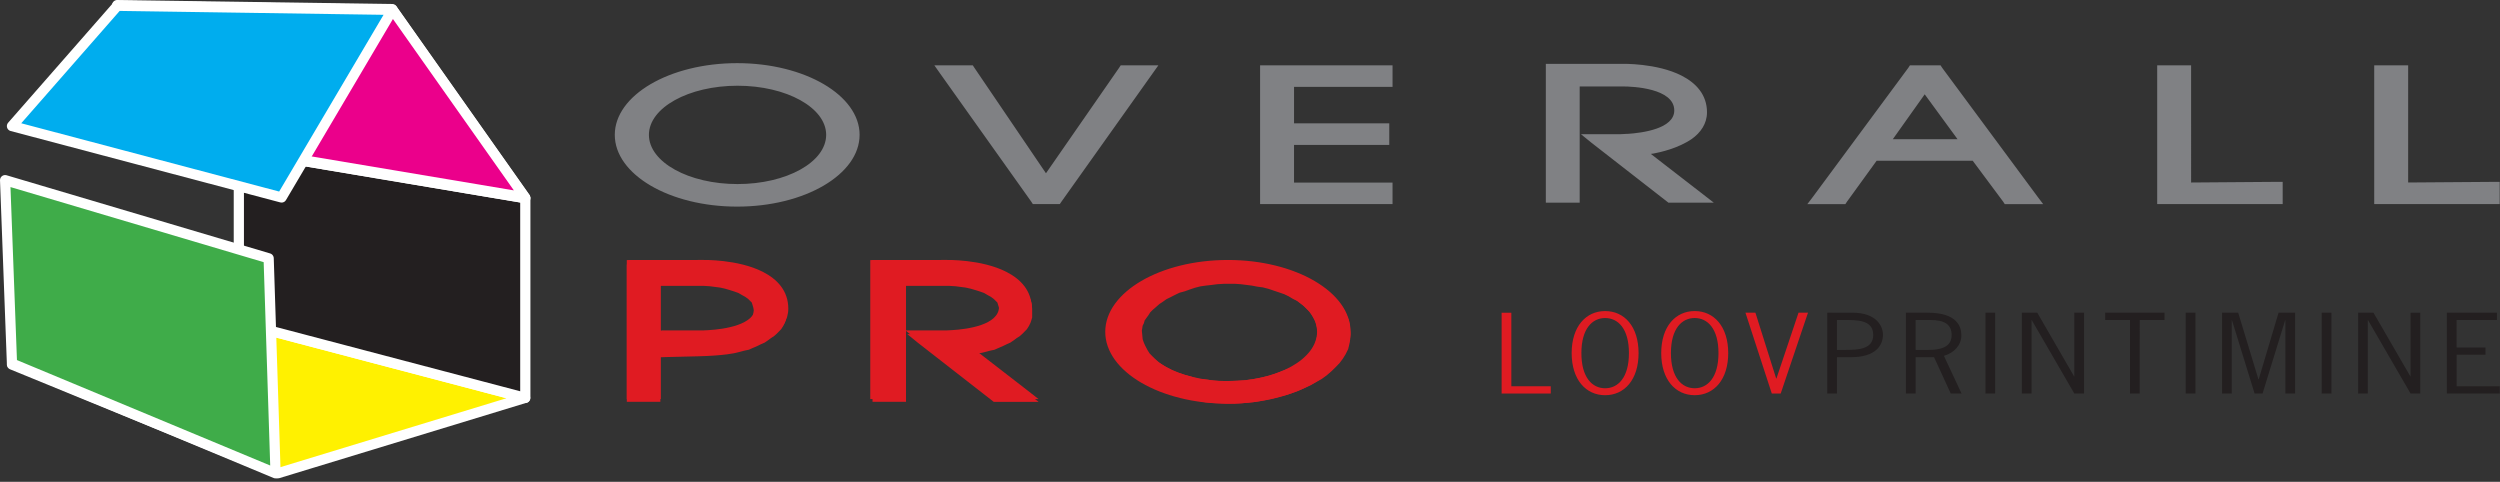 <!DOCTYPE svg PUBLIC "-//W3C//DTD SVG 1.1//EN" "http://www.w3.org/Graphics/SVG/1.1/DTD/svg11.dtd"><svg xmlns="http://www.w3.org/2000/svg" width="275" height="53" viewBox="0 0 275 53" overflow="visible"><rect x="0" y="0" width="275" height="53" fill="#333333" stroke="none"/><path fill="#FFF100" d="M57.76 43.768L30.563 52.06 1.317 40.102l24.955-4.63"/><path fill="none" stroke="#FFF" stroke-width="1.123" stroke-linecap="round" stroke-linejoin="round" d="M57.76 43.768L30.563 52.06 1.317 40.102l24.955-4.63z"/><path fill="#231F20" d="M57.784 21.802v21.966l-31.512-8.295V16.51"/><path fill="none" stroke="#FFF" stroke-width="1.123" stroke-linecap="round" stroke-linejoin="round" d="M57.784 21.802v21.966l-31.512-8.295V16.51z"/><path fill="#FFF" d="M43.167 1.082l14.617 20.72-31.512-5.292L12.912.636"/><path fill="none" stroke="#FFF" stroke-width="1.123" stroke-linecap="round" stroke-linejoin="round" d="M43.167 1.082l14.617 20.72-31.512-5.292L12.912.636z"/><path fill="#EB008B" d="M43.14 1l14.62 20.72-31.51-5.29L12.89.563"/><path fill="none" stroke="#FFF" stroke-width="1.123" stroke-linecap="round" stroke-linejoin="round" d="M43.14 1l14.62 20.72-31.51-5.29L12.89.563z"/><path fill="#00ADEE" d="M43.167 1.082l-12.193 20.64L1.317 13.87 12.913.636"/><path fill="none" stroke="#FFF" stroke-width="1.123" stroke-linecap="round" stroke-linejoin="round" d="M43.167 1.082l-12.193 20.64L1.317 13.87 12.913.636z"/><path fill="#3FAC49" d="M1.317 39.988L30.312 52.06l-.76-23.645-28.99-8.598"/><path fill="none" stroke="#FFF" stroke-width="1.123" stroke-linecap="round" stroke-linejoin="round" d="M.562 19.817l.755 20.17L30.312 52.06l-.76-23.645z"/><path fill="#231F20" d="M274.67 34.397h-5.517v8.89h5.82v-.798h-4.744v-3.466h3.175v-.795h-3.176V35.2h4.438v-.805zm-14.216.815h.027l4.68 8.076h1.07v-8.89h-1.07V41.4h-.023l-4.056-7.003h-1.688v8.89h1.062v-8.075zm-3.996-.815h-1.072v8.89h1.072v-8.89zm-10.963.832h.025l2.486 8.06h.875l2.485-8.06h.025v8.06h1.072v-8.892h-1.82l-2.182 7.322h-.035l-2.224-7.322h-1.773v8.89h1.066v-8.06zm-3.996-.833h-1.07v8.89h1.07v-8.89zm-3.4 0h-6.526v.804h2.73v8.088h1.066V35.2h2.73v-.803zm-14.628.815h.023l4.68 8.076h1.07v-8.89h-1.07V41.4h-.024l-4.05-7.003h-1.7v8.89h1.072v-8.075zm-4.004-.815h-1.066v8.89h1.066v-8.89zm-8.748.805h1.633c1.45 0 2.328.43 2.328 1.652 0 .822-.42 1.637-2.53 1.637h-1.43v-3.288zm-1.07-.805v8.89h1.07V39.29h2.026l1.838 4h1.188l-1.94-4.148c1.146-.33 1.92-1.19 1.92-2.255 0-1.028-.54-2.49-3.702-2.49h-2.4zm-7.584.805h.745c1.418 0 3.245-.05 3.245 1.645 0 1.598-1.703 1.645-3.096 1.645h-.895v-3.29zM201 34.397v8.89h1.066V39.29h1.56c2.77 0 3.5-1.373 3.5-2.46 0-1.023-.795-2.433-3.33-2.433H201z"/><path fill="#E01B22" d="M198.88 34.397h-1.043l-2.428 7.235h-.03l-2.284-7.235H192l2.898 8.89h.98l3.002-8.89zm-12.463.584c1.41 0 2.616 1.163 2.616 3.86 0 2.7-1.206 3.867-2.616 3.867s-2.615-1.167-2.615-3.867c0-2.696 1.205-3.86 2.615-3.86m0-.765c-2.113 0-3.682 1.7-3.682 4.625s1.568 4.63 3.682 4.63c2.12 0 3.687-1.706 3.687-4.63s-1.568-4.625-3.687-4.625m-9.854.766c1.416 0 2.62 1.163 2.62 3.86 0 2.7-1.204 3.867-2.62 3.867-1.406 0-2.61-1.167-2.61-3.867 0-2.696 1.204-3.86 2.61-3.86m0-.765c-2.113 0-3.68 1.7-3.68 4.625s1.566 4.63 3.68 4.63c2.126 0 3.68-1.706 3.68-4.63s-1.554-4.625-3.68-4.625m-10.315.182h-1.07v8.89h5.405v-.798h-4.335v-8.093zM96.594 44.2h3.067V31.446h4.757l.67.04 1.154.15.536.122.536.156.484.154.45.16.396.233.355.194.31.228.403.395.086.276.092.308.043.28-.042.31-.092.307-.22.394-.268.273-.31.236-.356.198-.397.195-.45.19-.483.157-.536.117-1.158.158-.707.036-.76.04h-4.356l1.154.938 8.36 6.513h4.935l-1.2-.93-5.647-4.375.54-.076.485-.118.446-.12.53-.113.45-.2.44-.188.402-.196.443-.198.4-.273.313-.232.312-.197.31-.275.49-.502.222-.35.176-.358.09-.27.09-.31v-.94l-.044-.54-.137-.473-.26-.507-.314-.47-.356-.354-.357-.427-.537-.43-.487-.315-.308-.186-.315-.158-.353-.156-.357-.126-.402-.11-.487-.126-.4-.07-.444-.116-.488-.076-.578-.082-1.153-.077-.63-.038-.624-.038h-8.53V44.2M72.216 39.313s1.56-.06 4.554-.12c2.994-.072 4.14-.374 4.14-.374l.486-.118.445-.12.534-.113.45-.2.44-.187.396-.196.45-.198.4-.274.31-.232.31-.196.313-.275.488-.503.224-.35.18-.357.09-.27.082-.31v-.938l-.042-.54-.13-.475-.27-.507-.315-.465-.352-.36-.357-.426-.53-.428-.488-.316-.313-.186-.31-.163-.358-.15-.354-.126-.397-.11-.49-.12-.403-.076-.447-.116-.486-.077-.578-.082-1.158-.077-.62-.038-.62-.038H68.95v15.093H72.64V31.445h4.756l.668.04 1.16.15.533.12.533.157.485.155.448.16.402.233.35.194.32.228.396.395.09.276.087.308.047.28-.047.31-.088.312-.227.39-.26.272-.318.236-.35.2-.402.193-.448.19-.486.157-.533.116-1.16.158-.71.036-.75.042h-4.56l-.998 1.256M126.86 34.033l.318-.274.352-.313.355-.233.444-.315.396-.19.535-.273.49-.237.578-.156.533-.192.58-.196.622-.158.577-.08.67-.076.618-.08.67-.04h1.287l.582.04 1.243.157.624.12.575.075.624.16 1.73.585.49.236.445.27.486.237.4.31.313.232.353.352.315.304.22.32.224.394.176.313.09.307.088.39.092.308v.317l-.135.623-.18.628-.268.54-.35.476-.45.504-.488.393-.623.376-.71.357-.755.28-.804.307-.756.234-.845.2-.842.153-.846.12-.89.04-.89.034h-1.068l-.537-.035-.49-.083-.618-.076-.536-.038-1.07-.314-.58-.154-.44-.156-.578-.194-.887-.467-.444-.272-.4-.274-.4-.356-.31-.305-.312-.315-.22-.353-.226-.426-.18-.39-.135-.395-.042-.464-.046-.467.045-.28.042-.272.135-.27.09-.314.398-.55.223-.345.317-.317zm-4.93 2.457l.04.542.043.546.14.55.26.548.224.508.355.5.36.47.44.472.534.428 1.072.78.618.35.62.308.714.316.666.315 1.513.465.754.193.803.158.71.156.804.16.8.077.753.032.8.042h.807l.796-.042.798-.072.758-.08.802-.15.845-.164.757-.194.792-.204.718-.226.757-.27.71-.315.67-.31.62-.35.62-.35.58-.43.49-.425.442-.43.447-.467.352-.47.315-.51.268-.545.132-.546.087-.503.045-.59-.045-.543-.04-.542-.132-.514-.227-.51-.22-.5-.314-.51-.353-.468-.442-.466-.535-.47-1.07-.782-.624-.35-.578-.392-.754-.312-.668-.27-.754-.312-.756-.24-.805-.194-.798-.16-.845-.194-.8-.076-.845-.077-.892-.08h-1.644l-.617.046-.67.034-1.337.153-.664.158-.668.122-.582.155-.62.154-.534.198-.572.15-.537.195-.534.236-.49.232-.492.236-.442.27-.396.314-.714.548-.36.318-.313.307-.306.273-.314.354-.268.353-.266.304-.182.354-.172.314-.18.39-.09.355-.09.352-.082.38v.435z"/><path fill="#E01B22" d="M113.498 33.96c0-1.992-1.23-3.254-2.796-4.054-2.736-1.396-6.53-1.31-6.53-1.31l-8.442.008V43.9H99.47V31.094h4.795c1.014 0 5.627.184 5.627 2.65 0 2.006-3.506 2.473-5.16 2.57h-.005l-.63.033h-4.492l1.172.954 8.47 6.6h4.997l-1.217-.952-5.715-4.42v-.008.007s.052-.016.15-.027l.15-.018-.007-.005c.73-.13 2.737-.565 4.235-1.61.94-.666 1.658-1.655 1.658-2.907M148.563 36.503c0-4.363-6.04-7.906-13.492-7.906-7.448 0-13.493 3.543-13.493 7.906 0 4.368 6.045 7.903 13.494 7.903 7.453 0 13.493-3.535 13.493-7.903m-3.687 0c0 2.992-4.373 5.42-9.764 5.42-5.396 0-9.77-2.428-9.77-5.42s4.373-5.422 9.77-5.422c5.39 0 9.764 2.432 9.764 5.423M83.104 33.745c0 2.005-3.502 2.472-5.158 2.57h-.004l-.63.032H72.814l.015.017-.146-.008v-5.262h4.79c1.02 0 5.63.184 5.63 2.65m3.61.216c0-1.992-1.232-3.254-2.794-4.054-2.74-1.396-6.538-1.31-6.538-1.31l-8.434.008V43.9h3.737v-5.047h4.138c.368-.012.99.018 2.334-.13 1.34-.14 1.98-.306 1.98-.306.89-.187 2.596-.625 3.91-1.55.942-.666 1.667-1.655 1.667-2.907"/><path fill="#808184" d="M264.264 7.188h-3.1V22.45h13.8v-2.445h-.623l-9.444.07V7.19M237.29 7.188V22.45h13.805v-2.446h-.633l-9.44.072V7.188M210.09 7.19l-.177.272-10.473 14.162-.63.828h4.183l.176-.27 3.26-4.5H217l3.347 4.5.176.27h4.225l-.626-.828L213.64 7.462l-.176-.272h-3.376zm1.628 3.185l3.613 4.938h-7.122l3.51-4.938zM138.61 7.188V22.45h14.57v-2.365h-10.837v-4.142h10.477V13.57h-10.477V9.554h10.837V7.188M123.278 7.188l-.18.274-8.042 11.597-7.87-11.598-.177-.274h-4.23l.584.83 10.074 14.162.175.27h2.967l.183-.27L126.83 8.017l.59-.83M94.556 14.833c0-4.353-6.034-7.887-13.467-7.887-7.44 0-13.463 3.534-13.463 7.887 0 4.36 6.022 7.895 13.462 7.895 7.43 0 13.466-3.536 13.466-7.895m-3.676 0c0 2.997-4.365 5.414-9.75 5.414s-9.748-2.417-9.748-5.414c0-2.982 4.363-5.403 9.75-5.403 5.383 0 9.748 2.42 9.748 5.403M187.77 12.37c0-1.982-1.23-3.245-2.788-4.047-2.73-1.396-6.52-1.3-6.52-1.3l-8.42.002v15.268h3.723V9.51h4.788c1.014 0 5.617.188 5.617 2.64 0 2.008-3.5 2.468-5.15 2.578l-.003-.007-.632.033c-.133.01-.215.01-.215.01h-4.263l1.163.945 8.457 6.585h4.99l-1.22-.948-5.708-4.416h.007l.14-.022.163-.02h-.008c.725-.135 2.72-.573 4.22-1.614.936-.665 1.657-1.657 1.657-2.905"/></svg>